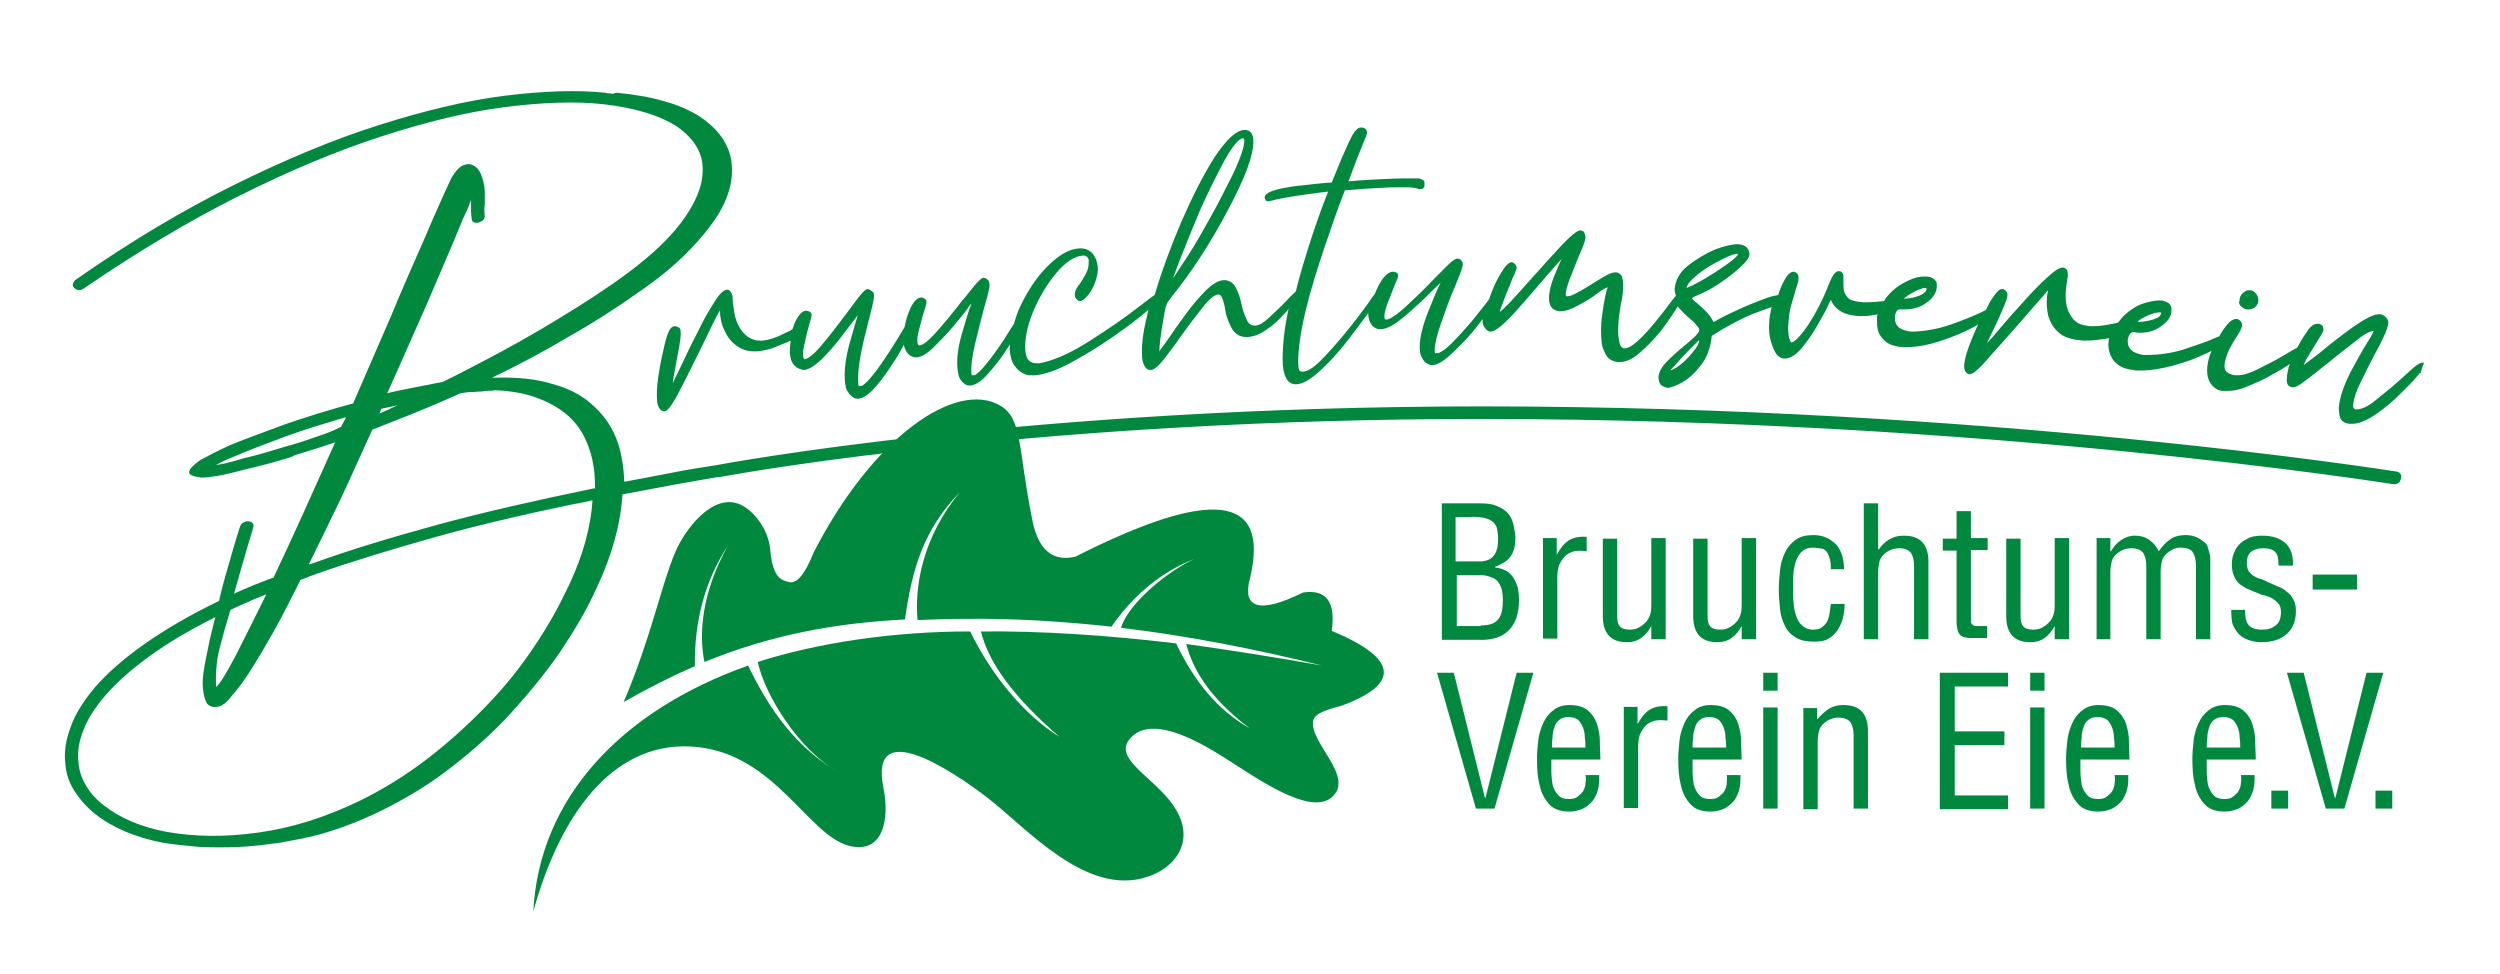 <?xml version="1.0" encoding="UTF-8"?> <svg xmlns:xodm="http://www.corel.com/coreldraw/odm/2003" xmlns="http://www.w3.org/2000/svg" xmlns:xlink="http://www.w3.org/1999/xlink" version="1.1" id="Layer_1" x="0px" y="0px" viewBox="0 0 417.7 162.8" style="enable-background:new 0 0 417.7 162.8;" xml:space="preserve"> <style type="text/css"> .st0{fill:#00893E;} .st1{fill-rule:evenodd;clip-rule:evenodd;fill:#00893E;} </style> <g> <path class="st0" d="M240.9,106.8V84.1h6.5c1,0,1.9,0.1,2.6,0.4c0.7,0.3,1.3,0.6,1.8,1.1c0.5,0.5,0.8,1.1,1,1.8 c0.2,0.7,0.3,1.5,0.4,2.3c0,1.3-0.2,2.3-0.7,3.1c-0.5,0.8-1.4,1.4-2.7,1.9v0.1c0.7,0.1,1.4,0.3,1.9,0.6c0.5,0.3,0.9,0.7,1.2,1.2 c0.3,0.5,0.5,1,0.7,1.6c0.1,0.6,0.2,1.3,0.2,2c0,2.3-0.6,4-1.7,5.1c-1.2,1.2-2.9,1.7-5.1,1.6H240.9z M243.4,93.8h2.2 c0.8,0,1.5,0,2,0c0.6-0.1,1.1-0.2,1.5-0.5c0.4-0.3,0.7-0.7,0.9-1.2c0.2-0.5,0.3-1.2,0.3-2.1c0-0.7-0.1-1.3-0.2-1.8 c-0.2-0.5-0.4-0.8-0.8-1.1c-0.4-0.3-0.9-0.5-1.5-0.6c-0.6-0.1-1.4-0.2-2.4-0.1h-2.2V93.8z M247.4,104.5c1.4,0,2.3-0.3,2.9-1 c0.6-0.7,0.8-1.8,0.8-3.3c0-1.1-0.2-2-0.5-2.5c-0.3-0.6-0.7-1-1.3-1.2c-0.5-0.2-1.1-0.4-1.8-0.4c-0.6,0-1.3,0-1.9,0h-2.2v8.5H247.4 z"></path> <path class="st0" d="M260.1,92.7L260.1,92.7c0.6-1.1,1.2-1.9,2-2.4s1.8-0.7,3-0.6v2.4c-0.8-0.1-1.5-0.1-2.1,0 c-0.6,0.2-1.1,0.4-1.5,0.8c-0.4,0.4-0.7,0.9-1,1.5c-0.2,0.6-0.3,1.3-0.3,2.1v10.2h-2.4V89.9h2.3V92.7z"></path> <path class="st0" d="M275.9,104.6L275.9,104.6c-0.5,0.9-1,1.5-1.7,2c-0.7,0.5-1.5,0.7-2.3,0.7c-1.3,0-2.3-0.3-3-1s-1.1-1.8-1.1-3.3 v-13h2.4V103c0,0.7,0.1,1.2,0.4,1.6c0.3,0.4,0.9,0.6,1.7,0.6c0.6,0,1.1-0.1,1.6-0.4c0.5-0.3,0.9-0.6,1.3-1.1 c0.3-0.4,0.5-0.9,0.6-1.4c0.1-0.5,0.1-1,0.1-1.5V89.9h2.4v16.9h-2.4V104.6z"></path> <path class="st0" d="M291,104.6L291,104.6c-0.5,0.9-1,1.5-1.7,2c-0.7,0.5-1.5,0.7-2.3,0.7c-1.3,0-2.3-0.3-3-1s-1.1-1.8-1.1-3.3v-13 h2.4V103c0,0.7,0.1,1.2,0.4,1.6c0.3,0.4,0.9,0.6,1.7,0.6c0.6,0,1.1-0.1,1.6-0.4c0.5-0.3,0.9-0.6,1.3-1.1c0.3-0.4,0.5-0.9,0.6-1.4 c0.1-0.5,0.1-1,0.1-1.5V89.9h2.4v16.9H291V104.6z"></path> <path class="st0" d="M302.9,91.5c-0.9,0-1.5,0.3-2,0.8c-0.5,0.6-0.8,1.2-1,2c-0.2,0.8-0.3,1.6-0.3,2.5c0,0.9,0,1.6,0,2.2 c0,0.5,0,1.2,0.1,1.9c0,0.7,0.2,1.4,0.4,2c0.2,0.6,0.5,1.2,1,1.6c0.4,0.4,1,0.7,1.8,0.7c0.6,0,1.2-0.1,1.5-0.4 c0.4-0.3,0.7-0.6,0.9-1c0.2-0.4,0.3-0.9,0.4-1.4c0.1-0.5,0.1-1,0.2-1.5h2.3c0,0.8-0.1,1.6-0.3,2.4c-0.2,0.8-0.5,1.4-0.9,2 c-0.4,0.6-0.9,1.1-1.5,1.4c-0.6,0.4-1.4,0.5-2.4,0.5c-1.3,0-2.3-0.2-3.1-0.7c-0.8-0.5-1.4-1.1-1.8-2c-0.4-0.8-0.7-1.7-0.8-2.8 s-0.2-2.1-0.2-3.2c0-1,0.1-2.1,0.2-3.2c0.1-1.1,0.4-2,0.8-2.9c0.4-0.9,1-1.6,1.8-2.2c0.8-0.6,1.8-0.8,3.1-0.8 c0.8,0,1.6,0.2,2.2,0.5c0.6,0.3,1.1,0.7,1.6,1.2c0.4,0.5,0.7,1.1,0.9,1.8c0.2,0.7,0.3,1.4,0.3,2.2h-2.2c0-0.5,0-0.9-0.1-1.4 c-0.1-0.4-0.2-0.8-0.4-1.2c-0.2-0.4-0.5-0.6-0.8-0.8C303.9,91.6,303.4,91.5,302.9,91.5z"></path> <path class="st0" d="M313.8,106.8h-2.4V84.1h2.4v7.7h0.1c0.5-0.7,1.1-1.3,1.8-1.7c0.7-0.4,1.4-0.6,2.4-0.6c1.3,0,2.3,0.3,3,1 c0.7,0.7,1.1,1.8,1.1,3.3v13h-2.4V94.5c0-0.9-0.2-1.6-0.5-2.1c-0.4-0.5-1-0.8-2-0.8c-0.9,0-1.7,0.3-2.4,0.9 c-0.5,0.4-0.8,0.9-0.9,1.4c-0.1,0.5-0.2,1-0.2,1.7V106.8z"></path> <path class="st0" d="M329.3,89.9h2.8v2h-2.8v11.5c0,0.1,0,0.3,0,0.4c0,0.2,0,0.3,0.1,0.4c0.1,0.1,0.2,0.2,0.3,0.3 c0.2,0.1,0.4,0.1,0.7,0.1h1.6v2h-2.6c-0.4,0-0.7,0-1-0.1c-0.3,0-0.6-0.2-0.8-0.3c-0.2-0.2-0.4-0.5-0.5-0.8 c-0.1-0.4-0.2-0.9-0.2-1.5V92h-2.3v-2h2.3v-4.6h2.4V89.9z"></path> <path class="st0" d="M343.3,104.6L343.3,104.6c-0.5,0.9-1,1.5-1.7,2c-0.7,0.5-1.5,0.7-2.3,0.7c-1.3,0-2.3-0.3-3-1s-1.1-1.8-1.1-3.3 v-13h2.4V103c0,0.7,0.1,1.2,0.4,1.6c0.3,0.4,0.9,0.6,1.7,0.6c0.6,0,1.1-0.1,1.6-0.4c0.5-0.3,0.9-0.6,1.3-1.1 c0.3-0.4,0.5-0.9,0.6-1.4c0.1-0.5,0.1-1,0.1-1.5V89.9h2.4v16.9h-2.4V104.6z"></path> <path class="st0" d="M352.7,106.8h-2.4V89.9h2.3v2.2h0.1c0.4-0.7,0.9-1.3,1.6-1.8c0.7-0.5,1.5-0.8,2.4-0.8c0.9,0,1.7,0.2,2.4,0.7 c0.7,0.5,1.2,1.1,1.6,1.9c0.6-0.9,1.2-1.5,1.9-2c0.7-0.5,1.6-0.7,2.6-0.7c1.2,0,2.2,0.4,3.1,1.2c0.3,0.2,0.5,0.5,0.6,0.9 s0.2,0.7,0.3,1.1c0.1,0.4,0.1,0.7,0.1,1.1c0,0.4,0,0.7,0,0.9v12.2h-2.4V94.5c0-0.9-0.2-1.7-0.5-2.2c-0.3-0.5-1-0.8-2.1-0.8 c-0.9,0-1.6,0.4-2.2,0.9c-0.5,0.4-0.8,0.9-0.9,1.4c-0.1,0.5-0.2,1-0.2,1.7v11.3h-2.4V94.5c0-0.9-0.2-1.6-0.5-2.1 c-0.4-0.5-1-0.8-2-0.8c-0.9,0-1.7,0.3-2.4,0.9c-0.5,0.4-0.8,0.9-0.9,1.4c-0.1,0.5-0.2,1-0.2,1.7V106.8z"></path> <path class="st0" d="M380.7,94.5c0-1-0.1-1.8-0.5-2.2c-0.4-0.5-1.1-0.7-2.1-0.7c-0.8,0-1.5,0.2-2,0.6c-0.5,0.4-0.7,1.1-0.7,1.9 c0,0.5,0.1,1,0.3,1.3c0.2,0.3,0.5,0.6,0.8,0.8c0.3,0.2,0.7,0.4,1.1,0.5c0.4,0.1,0.8,0.3,1.2,0.5c0.6,0.3,1.2,0.5,1.8,0.8 c0.6,0.2,1.1,0.5,1.5,0.9c0.5,0.3,0.8,0.8,1.1,1.3c0.3,0.5,0.4,1.2,0.4,1.9c0,1.6-0.5,2.9-1.5,3.8c-1,0.9-2.4,1.4-4.2,1.4 c-0.7,0-1.5-0.1-2.3-0.4c-0.8-0.3-1.4-0.7-1.9-1.4c-0.5-0.7-0.8-1.3-0.8-1.9c-0.1-0.6-0.1-1.2-0.1-1.7h2.3c0,1,0.1,1.8,0.5,2.4 c0.4,0.6,1.2,0.9,2.3,0.9c1,0,1.7-0.2,2.3-0.7c0.6-0.4,0.9-1.2,0.9-2.2c0-0.6-0.1-1.1-0.4-1.4c-0.3-0.4-0.6-0.6-1-0.9 c-0.4-0.2-0.9-0.4-1.3-0.5c-0.5-0.1-1-0.3-1.4-0.5c-0.6-0.2-1.2-0.5-1.7-0.7c-0.5-0.3-1-0.6-1.3-0.9c-0.4-0.4-0.6-0.8-0.8-1.3 c-0.2-0.5-0.3-1.1-0.3-1.8s0.1-1.4,0.4-2c0.2-0.6,0.6-1.1,1-1.5c0.4-0.4,1-0.7,1.6-1c0.6-0.2,1.3-0.3,2-0.3c1.7,0,3,0.4,3.9,1.2 c0.9,0.8,1.4,2.1,1.3,3.8H380.7z"></path> <path class="st0" d="M386.4,98.5V96h7.4v2.5H386.4z"></path> <path class="st0" d="M253.4,112.4h2.8l-6.5,22.7h-3.1l-6.5-22.7h2.8l5.2,20.9h0.1L253.4,112.4z"></path> <path class="st0" d="M267.2,129.5c0,0.8,0,1.6-0.2,2.4c-0.2,0.7-0.5,1.4-0.9,1.9c-0.4,0.5-1,1-1.6,1.3c-0.7,0.3-1.4,0.5-2.3,0.5 c-0.8,0-1.5-0.1-2.2-0.4c-0.7-0.3-1.2-0.8-1.7-1.5c-0.5-0.7-0.9-1.6-1.1-2.7c-0.3-1.1-0.4-2.6-0.4-4.3c0-0.9,0.1-1.8,0.2-2.9 c0.1-1,0.4-2,0.8-2.9c0.4-0.9,0.9-1.6,1.7-2.2c0.7-0.6,1.6-0.9,2.7-0.9c1.4,0,2.4,0.3,3.1,0.9c0.7,0.6,1.2,1.3,1.5,2.2 c0.3,0.9,0.5,1.9,0.5,2.9c0,1.1,0.1,2.1,0.1,3.1h-8.2c0,0.6,0,1.2,0,2c0,0.8,0.1,1.5,0.2,2.2c0.2,0.7,0.5,1.3,0.9,1.7 c0.4,0.5,1,0.7,1.9,0.7c0.6,0,1-0.1,1.4-0.4s0.7-0.6,0.9-0.9c0.2-0.4,0.4-0.8,0.4-1.3c0.1-0.5,0.1-1,0-1.4H267.2z M264.9,124.9 c0-0.5,0-1-0.1-1.6c0-0.6-0.1-1.2-0.3-1.7c-0.2-0.5-0.4-0.9-0.8-1.3c-0.4-0.3-0.9-0.5-1.6-0.5c-0.7,0-1.3,0.2-1.6,0.5 c-0.4,0.3-0.7,0.8-0.8,1.3c-0.2,0.5-0.3,1.1-0.3,1.7c-0.1,0.6-0.1,1.1-0.1,1.6H264.9z"></path> <path class="st0" d="M273.6,121L273.6,121c0.6-1.1,1.2-1.9,2-2.4s1.8-0.7,3-0.6v2.4c-0.8-0.1-1.5-0.1-2.1,0 c-0.6,0.2-1.1,0.4-1.5,0.8c-0.4,0.4-0.7,0.9-1,1.5c-0.2,0.6-0.3,1.3-0.3,2.1v10.2h-2.4v-16.9h2.3V121z"></path> <path class="st0" d="M290.8,129.5c0,0.8,0,1.6-0.2,2.4c-0.2,0.7-0.5,1.4-0.9,1.9c-0.4,0.5-1,1-1.6,1.3c-0.7,0.3-1.4,0.5-2.3,0.5 c-0.8,0-1.5-0.1-2.2-0.4c-0.7-0.3-1.2-0.8-1.7-1.5c-0.5-0.7-0.9-1.6-1.1-2.7c-0.3-1.1-0.4-2.6-0.4-4.3c0-0.9,0.1-1.8,0.2-2.9 c0.1-1,0.4-2,0.8-2.9c0.4-0.9,0.9-1.6,1.7-2.2c0.7-0.6,1.6-0.9,2.7-0.9c1.4,0,2.4,0.3,3.1,0.9c0.7,0.6,1.2,1.3,1.5,2.2 s0.5,1.9,0.5,2.9c0,1.1,0.1,2.1,0.1,3.1h-8.2c0,0.6,0,1.2,0,2c0,0.8,0.1,1.5,0.2,2.2c0.2,0.7,0.5,1.3,0.9,1.7 c0.4,0.5,1,0.7,1.9,0.7c0.6,0,1-0.1,1.4-0.4s0.7-0.6,0.9-0.9c0.2-0.4,0.4-0.8,0.4-1.3s0.1-1,0-1.4H290.8z M288.4,124.9 c0-0.5,0-1-0.1-1.6c0-0.6-0.1-1.2-0.3-1.7c-0.2-0.5-0.4-0.9-0.8-1.3c-0.4-0.3-0.9-0.5-1.6-0.5c-0.7,0-1.3,0.2-1.6,0.5 c-0.4,0.3-0.7,0.8-0.8,1.3c-0.2,0.5-0.3,1.1-0.3,1.7c-0.1,0.6-0.1,1.1-0.1,1.6H288.4z"></path> <path class="st0" d="M294.6,115.4v-3h2.4v3H294.6z M294.6,135.1v-16.9h2.4v16.9H294.6z"></path> <path class="st0" d="M303.7,120.1L303.7,120.1c0.6-0.7,1.3-1.3,1.9-1.7c0.7-0.4,1.4-0.6,2.4-0.6c1.3,0,2.3,0.3,3,1 c0.7,0.7,1.1,1.8,1.1,3.3v13h-2.4v-12.3c0-0.9-0.2-1.6-0.5-2.1c-0.4-0.5-1-0.8-2-0.8c-0.9,0-1.7,0.3-2.4,0.9 c-0.5,0.4-0.8,0.9-0.9,1.4c-0.1,0.5-0.2,1-0.2,1.7v11.3h-2.4v-16.9h2.3V120.1z"></path> <path class="st0" d="M324.1,135.1v-22.7h11.4v2.3h-8.9v7.5h8.3v2.3h-8.3v8.4h8.9v2.3H324.1z"></path> <path class="st0" d="M339.2,115.4v-3h2.4v3H339.2z M339.2,135.1v-16.9h2.4v16.9H339.2z"></path> <path class="st0" d="M355.6,129.5c0,0.8,0,1.6-0.2,2.4c-0.2,0.7-0.5,1.4-0.9,1.9c-0.4,0.5-1,1-1.6,1.3c-0.7,0.3-1.4,0.5-2.3,0.5 c-0.8,0-1.5-0.1-2.2-0.4c-0.7-0.3-1.2-0.8-1.7-1.5c-0.5-0.7-0.9-1.6-1.1-2.7c-0.3-1.1-0.4-2.6-0.4-4.3c0-0.9,0.1-1.8,0.2-2.9 c0.1-1,0.4-2,0.8-2.9c0.4-0.9,0.9-1.6,1.7-2.2c0.7-0.6,1.6-0.9,2.7-0.9c1.4,0,2.4,0.3,3.1,0.9c0.7,0.6,1.2,1.3,1.5,2.2 c0.3,0.9,0.5,1.9,0.5,2.9c0,1.1,0.1,2.1,0.1,3.1h-8.2c0,0.6,0,1.2,0,2c0,0.8,0.1,1.5,0.2,2.2c0.2,0.7,0.5,1.3,0.9,1.7 c0.4,0.5,1,0.7,1.9,0.7c0.6,0,1-0.1,1.4-0.4s0.7-0.6,0.9-0.9c0.2-0.4,0.4-0.8,0.4-1.3c0.1-0.5,0.1-1,0-1.4H355.6z M353.3,124.9 c0-0.5,0-1-0.1-1.6c0-0.6-0.1-1.2-0.3-1.7c-0.2-0.5-0.4-0.9-0.8-1.3c-0.4-0.3-0.9-0.5-1.6-0.5c-0.7,0-1.3,0.2-1.6,0.5 c-0.4,0.3-0.7,0.8-0.8,1.3c-0.2,0.5-0.3,1.1-0.3,1.7c-0.1,0.6-0.1,1.1-0.1,1.6H353.3z"></path> <path class="st0" d="M376.7,129.5c0,0.8,0,1.6-0.2,2.4c-0.2,0.7-0.5,1.4-0.9,1.9c-0.4,0.5-1,1-1.6,1.3c-0.7,0.3-1.4,0.5-2.3,0.5 c-0.8,0-1.5-0.1-2.2-0.4c-0.7-0.3-1.2-0.8-1.7-1.5c-0.5-0.7-0.9-1.6-1.1-2.7c-0.3-1.1-0.4-2.6-0.4-4.3c0-0.9,0.1-1.8,0.2-2.9 c0.1-1,0.4-2,0.8-2.9c0.4-0.9,0.9-1.6,1.7-2.2c0.7-0.6,1.6-0.9,2.7-0.9c1.4,0,2.4,0.3,3.1,0.9c0.7,0.6,1.2,1.3,1.5,2.2 c0.3,0.9,0.5,1.9,0.5,2.9c0,1.1,0.1,2.1,0.1,3.1h-8.2c0,0.6,0,1.2,0,2c0,0.8,0.1,1.5,0.2,2.2c0.2,0.7,0.5,1.3,0.9,1.7 c0.4,0.5,1,0.7,1.9,0.7c0.6,0,1-0.1,1.4-0.4s0.7-0.6,0.9-0.9c0.2-0.4,0.4-0.8,0.4-1.3c0.1-0.5,0.1-1,0-1.4H376.7z M374.3,124.9 c0-0.5,0-1-0.1-1.6c0-0.6-0.1-1.2-0.3-1.7c-0.2-0.5-0.4-0.9-0.8-1.3c-0.4-0.3-0.9-0.5-1.6-0.5c-0.7,0-1.3,0.2-1.6,0.5 c-0.4,0.3-0.7,0.8-0.8,1.3c-0.2,0.5-0.3,1.1-0.3,1.7c-0.1,0.6-0.1,1.1-0.1,1.6H374.3z"></path> <path class="st0" d="M379.5,135.1v-3h2.8v3H379.5z"></path> <path class="st0" d="M395.4,112.4h2.8l-6.5,22.7h-3.1l-6.5-22.7h2.8l5.2,20.9h0.1L395.4,112.4z"></path> <path class="st0" d="M396.9,135.1v-3h2.8v3H396.9z"></path> </g> <g id="Layer_x5F_1_00000017489147584950416420000013640811243835573949_"> <g id="_1756677721536_00000058572619479571910030000007392504035104361127_"> <g> <path class="st1" d="M220.9,111.2c-10.9-2.7-22.5-5-33.6-6.3c1.1-3.8,7.2-9.1,12.2-11.5c-5.5,2.2-10.1,6-13.8,11.3 c-8.3-0.9-16.5-1.4-24.5-1.3c-2.8,0-5.4,0.1-7.9,0.2c-0.5-5.6,0.8-13.8,7.1-21.4c-6.1,6.3-8,12.8-9.2,21.3 c-11.6,0.6-22.2,2.5-33.5,7.1c-1-4.8-0.4-11.7,3.9-19.4c-3.8,5.8-5.6,12.5-5.5,20.1c-3.7,1.6-7.7,3.6-11.9,6 c4.6-10.8,6.2-19.3,8.6-25c1.5-3.6,6.2-10.1,10.9-8c2.2,1,4.7,4.1,5,7.6c0.4,4.7,1.9,5,2.9,5.3c1.5,0.5,2.8-1.1,4.4-5 c10-19.4,23.7-28.6,31-24.5c3.9,2.2,3,6.9,5.5,19.3c1,4.9,3.4,6.9,7.2,6c22.7-11.5,32.4-10.4,29.2,3.4c-1.5,5.3,1.5,6.2,8.8,2.6 c3.9-0.6,5.5,1.6,4.8,6.4c11,4.6,11.6,8.8,1.7,12.5c-2.7,0.7-4.5,1.3-4.8,2.5c-0.7,3.7,7.2,9.5,3,12.9 c-3.7,2.9-12.3-3.2-17.5-6.5c-7.9-5.1-13.2-6.4-15.9-3.6c-3.2,3.2,2.8,6.1,6.3,10.4c5.1,6.2,1.4,11.3-3.6,12.9 c-10.2,3.4-20.2-8.2-26.7-13.2c-6.1-4.7-19.8-13.7-17.4-1.7c1.1,5.4-0.1,11.2-5.8,9.7c-6.8-1.8-12.3-15.2-25.4-16.5 c-13-1.3-22.4,9.8-27.3,27.5c1-19.1,14.8-33.6,35.9-41.1c3.7,7.7,8.1,13.6,14.7,17.6c-6.4-3.8-11.9-12.7-13.1-18.2 c10-3.2,22.6-5.1,35.5-5.1c3.8,7.8,9.4,14.2,14.9,17.6c-7.4-6.4-11.8-12.2-13.1-17.6c9.8-0.1,21,0.6,32.6,2 c3.1,6.4,6.8,11,12.3,14.2c-6.7-5.1-9.5-9.8-10.6-14.1C205.4,108.6,213,109.8,220.9,111.2L220.9,111.2z"></path> </g> </g> </g> <g> <path class="st0" d="M400.5,78.8c-0.7-0.1-68.4-10.9-152.9-10.9c0,0,0,0,0,0c-75.9,0-127.3,9.7-127.8,9.8c0,0,0,0,0,0 c-2.6,0.4-5.2,0.8-7.6,1.3c-2.7,0.5-5.3,1-7.9,1.5c-0.1-2.7-0.5-5.2-1.4-7.4c-0.9-2.2-2.3-4.1-4.2-5.7c-1.7-1.5-3.9-2.6-6.6-3.3 c-2.6-0.8-5.8-1.1-9.3-1h-0.6c4.6-2.2,8.9-4.5,12.9-6.9c4.1-2.3,7.8-4.7,11.2-7.1c3.4-2.3,6.2-4.6,8.4-6.8c2.2-2.2,3.9-4.3,5.2-6.3 c2.1-3.4,2.8-6.6,2.2-9.6c-0.6-2.8-2.4-5.1-5.3-7c-1.6-1-3.6-1.9-5.9-2.5c-2.3-0.7-4.9-1.1-7.8-1.4c-0.3,0-0.6,0.1-0.7,0.2 c-0.2-0.1-0.4-0.1-0.6-0.1c-0.2,0-0.4,0-0.6-0.1c-4.8-0.5-10.5-0.3-16.9,0.5c-6.4,0.8-13.4,2.5-21,4.9c-7.6,2.4-15.7,5.8-24.2,10 c-8.5,4.2-17.4,9.5-26.4,15.8c-0.3,0.2-0.4,0.4-0.5,0.7c-0.1,0.3,0,0.5,0.2,0.7c0.2,0.2,0.4,0.3,0.7,0.4c0.3,0,0.6-0.1,0.9-0.3 c8.9-6.1,17.6-11.3,26-15.5c8.4-4.2,16.3-7.5,23.7-9.9c7.4-2.4,14.3-4.1,20.6-4.9c6.3-0.8,11.8-1,16.4-0.5 c5.4,0.6,9.6,1.9,12.5,3.8c2.9,2.1,4.3,4.5,4.2,7.3c0,2.6-1.2,5.5-3.6,8.7c-2.4,3.2-6.2,6.6-11.4,10.2c-3.6,2.5-7.6,5-12,7.6 c-4.4,2.6-9.1,5.1-14,7.6c-0.4,0.2-0.8,0.4-1.2,0.6c-0.4,0.2-0.8,0.4-1.2,0.6c-1.5,0.3-3,0.6-4.6,0.9c-1.5,0.3-3.1,0.6-4.7,1 c2.4-5.3,4.6-10.4,6.7-15.1c2-4.7,3.8-8.8,5.2-12.2c0.4-1,0.8-2,1.2-2.8c0.4-0.8,0.7-1.6,0.9-2.2c0,0.4,0,0.9,0,1.4s0,1,0.1,1.6 c0,0.7,0.4,0.9,1.1,0.8c0.3-0.1,0.6-0.2,0.8-0.4c0.2-0.2,0.3-0.5,0.3-0.7c-0.1-0.7-0.1-1.4,0-2c0-0.6,0-1.2,0-1.8 c0-0.8-0.1-1.6-0.4-2.5c-0.2-0.8-0.6-1.5-1.1-1.9c-0.5-0.4-1.1-0.6-1.7-0.4c-0.7,0.1-1.4,0.7-2.1,1.8c-0.2,0.2-0.7,1.3-1.6,3.3 c-0.9,2-2.1,4.7-3.5,8c-1.6,3.6-3.4,7.7-5.3,12.3c-2,4.6-4.1,9.4-6.3,14.5c-4.1,1.1-7.9,2.3-11.4,3.5c-3.5,1.3-6.5,2.4-9,3.4 c-2.4,1.1-4.1,2-5.2,2.6c-1.2,0.9-1.8,1.5-1.8,2c0,0.5,0.7,0.7,2.1,0.9c0.6,0,1.5-0.1,2.7-0.3c1.2-0.2,2.8-0.6,4.7-1.1 c1.4-0.3,2.7-0.7,4-1c1.3-0.4,2.6-0.7,4-1.2H49l0.1-0.1c2.3-0.7,4.6-1.4,6.9-2.2c-1.8,4-3.6,8-5.3,11.8c-1.7,3.8-3.4,7.4-5,10.8 c-1.2,0.4-2.3,0.9-3.4,1.3c-1.1,0.5-2.2,0.9-3.2,1.4c0.9-3.1,1.9-6.8,3.2-11c0.1-0.3,0.1-0.6-0.1-0.8c-0.2-0.2-0.4-0.3-0.7-0.3 c-0.3,0-0.5,0-0.8,0.2c-0.3,0.1-0.5,0.4-0.6,0.7c-0.8,2.4-1.4,4.7-2,6.7c-0.6,2-1.1,3.9-1.5,5.7c-5,2.4-9.2,4.9-12.6,7.3 c-3.4,2.4-6.1,4.8-8.2,7.2c-1.9,2.3-3.3,4.5-4,6.6c-0.8,2.1-1.1,4.1-0.9,5.9c0.1,1.7,0.6,3.3,1.5,4.7c0.9,1.4,2,2.7,3.5,3.9 c2.9,2.3,6.7,3.9,11.3,4.8c1.8,0.3,3.9,0.5,6.1,0.7c2.2,0.1,4.4,0.1,6.7,0c2.3-0.1,4.5-0.4,6.8-0.7c2.2-0.4,4.3-0.8,6.3-1.3 c3.6-1,7.3-2.4,10.9-4.2c4-2,7.8-4.3,11.4-7.1c3.6-2.8,7-5.8,10-9.1c3-3.3,5.8-6.7,8.2-10.2c2.4-3.6,4.5-7.1,6.1-10.7 c2.6-5.5,4-10.7,4.3-15.6c2.6-0.5,5.3-1,8-1.5c2.6-0.5,5.2-0.9,7.9-1.4c0,0,0,0,0,0c0,0,0.1,0,0.2,0c0.1,0,0.1,0,0.2,0c0,0,0,0,0,0 c5.3-1,55.1-9.7,127-9.7c84.3,0,151.9,10.8,152.6,10.9c0.1,0,0.1,0,0.2,0c0.5,0,0.9-0.3,1-0.8C401.4,79.4,401,78.9,400.5,78.8z M63.7,68.3c0.4-0.1,0.9-0.2,1.4-0.3c0.5-0.1,1-0.2,1.4-0.3c-0.5,0.2-1,0.4-1.5,0.7c-0.5,0.2-1,0.4-1.6,0.7L63.7,68.3z M52.8,73 c-1.4,0.5-2.9,1-4.3,1.4h-0.1c-2.6,0.8-5.2,1.6-7.8,2.2c-0.9,0.3-1.8,0.5-2.5,0.7c-0.7,0.2-1.4,0.3-2,0.4c0.8-0.5,1.9-1,3.2-1.5 c2.3-1,5-2,8.2-3.2s6.6-2.2,10.3-3.3c-0.1,0.3-0.2,0.5-0.4,0.8c-0.1,0.3-0.3,0.5-0.4,0.8C55.7,72,54.3,72.5,52.8,73z M36.7,108.3 c0.5-2,1.1-4.1,1.8-6.4c0.9-0.4,1.9-0.9,2.9-1.3c1-0.5,2.1-0.9,3.1-1.3c-2,4.1-3.8,7.6-5.2,10.4c-1.5,2.8-2.5,4.5-3.2,5.1 C36,112.3,36.2,110.2,36.7,108.3z M95.1,97.7c-1.6,3.4-3.5,6.9-5.9,10.4c-2.3,3.5-5,6.8-8,9.9c-3,3.1-6.2,6-9.7,8.7 c-3.5,2.7-7.2,5-11,6.9c-5.9,2.9-11.6,4.7-17.3,5.5c-5.7,0.8-10.7,0.7-15.3-0.1c-4.3-0.8-7.8-2.3-10.5-4.4c-1.3-1-2.3-2.1-3-3.3 c-0.8-1.3-1.2-2.6-1.3-4.1c-0.2-1.6,0.1-3.3,0.8-5.1c0.7-1.9,1.9-3.8,3.7-5.9c1.9-2.2,4.4-4.4,7.3-6.5c3-2.2,6.7-4.4,11.1-6.6 c-0.1,0.3-0.3,1-0.5,1.9c-0.2,0.9-0.5,2-0.7,3.1c-0.2,1.1-0.5,2.3-0.7,3.6c-0.2,1.2-0.3,2.3-0.2,3.3c0.1,1,0.3,1.8,0.6,2.4 c0.4,0.6,0.9,0.8,1.8,0.7c0.7-0.1,1.5-0.6,2.4-1.8c1-1.1,2.1-2.6,3.3-4.5c1.2-1.9,2.5-4.1,3.9-6.6c1.4-2.5,2.8-5.3,4.3-8.3 c0.4-0.2,0.9-0.3,1.3-0.5c0.4-0.2,0.9-0.3,1.3-0.5c6-2.1,12.9-4.2,20.4-6.3c7.6-2.1,16.2-4.1,25.8-6C98.7,88.1,97.4,92.8,95.1,97.7 z M99.2,81.6c-9.7,2-18.5,4-26.2,6.1c-7.7,2.1-14.6,4.2-20.7,6.4l-0.7,0.2c1.7-3.5,3.5-7.1,5.3-10.9c1.8-3.8,3.5-7.7,5.3-11.6 c2.3-0.9,4.5-1.8,6.8-2.7c2.2-0.9,4.4-1.8,6.6-2.8c0.3-0.1,0.5-0.2,0.7-0.3c0.2-0.1,0.4-0.2,0.7-0.3c0.6-0.1,1.2-0.2,1.8-0.2 c0.6,0,1.2-0.1,1.8-0.1c0.3-0.1,0.7-0.1,1-0.1s0.7,0,1-0.1c2.7,0.1,5,0.5,6.9,1.2c2,0.7,3.6,1.6,5,2.7c1.7,1.4,2.9,3.1,3.7,5.2 c0.8,2,1.2,4.3,1.2,6.7V81.6z"></path> <path class="st0" d="M374.7,51.4c0.3,0.2,0.5,0.3,0.8,0.3c0.1,0,0.1,0,0.2,0c0.3,0,0.7-0.1,1-0.3c0.3-0.3,0.6-0.6,0.6-1 c0.1-0.6-0.1-1.1-0.6-1.6c-0.2-0.2-0.5-0.3-0.7-0.3c-0.1,0-0.1,0-0.2,0c-0.2,0-0.5,0-0.7,0.2c-0.5,0.3-0.8,0.7-0.9,1.2l0,0.3 C374,50.5,374.1,51,374.7,51.4z"></path> <path class="st0" d="M405,60.6l-0.3,0c-0.2,0-0.5,0.1-1.3,0.7c-0.6,0.5-1.2,1.1-2,1.8c-1.4,1.3-2.9,2.5-4.4,3.7 c-1.3,1.1-2.4,1.6-3.3,1.6c-0.1,0-0.2,0-0.2,0c0,0,0,0-0.1-0.1c-0.1,0-0.1-0.1-0.2-0.2c0-0.1-0.1-0.2,0-0.7 c0.1-0.9,0.5-2.1,1.2-3.5c0.7-1.5,1.5-3,2.2-4.4c0.6-1.1,1.2-2.2,1.6-3.1c0.5-1,0.7-1.7,0.8-2.2c0.1-0.4,0-0.8-0.3-1.1 c-0.2-0.3-0.5-0.5-1-0.6c-0.1,0-0.1,0-0.2,0c-0.9,0-2.3,0.7-4.3,2.1c-2.1,1.5-4,3-5.8,4.5c0,0-2.4,1.8-2.5,1.9 c0.1-0.2,0.2-0.5,0.4-0.9c0.4-0.7,0.9-1.5,1.4-2.3c0.4-0.6,0.7-1.2,1-1.6c0.4-0.7,0.5-0.9,0.5-1.1c0-0.4-0.1-0.6-0.2-0.7 c-0.2-0.2-0.4-0.3-0.7-0.3l-0.1,0c-0.6,0-1.2,0.4-1.8,1.4c-0.6,0.8-1.1,1.7-1.6,2.6c-0.4,0.2-1.1,0.6-2.1,1.2 c-1.3,0.8-2.9,1.6-4.5,2.4c-1.4,0.7-2.5,1-3.4,1c-0.2,0-0.3,0-0.4,0c-0.6-0.1-1.1-0.3-1.4-0.6c-0.3-0.3-0.4-0.7-0.3-1.4 c0.1-0.7,0.4-1.5,0.7-2.2c0.4-0.8,0.8-1.5,1.2-2.1c0.6-0.9,0.9-1.5,1-1.9c0-0.3,0-0.5-0.2-0.8c-0.2-0.2-0.4-0.4-0.7-0.4 c0,0-0.1,0-0.1,0c-0.5,0-1.1,0.4-1.7,1.2c-0.4,0.5-0.8,1.1-1.1,1.7c-0.3,0.1-0.6,0.2-1,0.4c-1.3,0.6-3,1.1-5,1.8 c-2,0.6-4,0.9-6,0.9l-0.2,0c-0.2,0-0.4,0-0.5,0c-1.9-0.3-2.7-1.1-2.6-2.6c0.2-0.8,0.5-1.2,0.9-1.2c0,0,0,0,0,0 c0.4,0,0.7,0.1,1.1,0.1c1.3,0,2.4-0.3,3.3-0.9c1.2-0.8,1.9-1.6,2-2.6c0-0.2,0-0.4,0-0.6c0-0.3-0.2-0.6-0.4-0.8 c-0.3-0.2-0.7-0.4-1.2-0.5c-0.2,0-0.3,0-0.5,0c-0.7,0-1.6,0.2-2.6,0.5c-1.2,0.4-2.2,1.1-3.2,2c-0.4,0.4-0.7,0.8-1,1.2 c-0.1,0-0.2,0-0.4,0.1c-0.6,0.1-1.4,0.3-2.3,0.4c-0.5,0.1-1,0.1-1.6,0.1c-0.3,0-0.7,0-1-0.1c-1.2-0.1-2.1-0.7-2.7-1.8 c-0.7-1.1-0.9-2.6-0.7-4.5c0.1-0.7,0.2-1.3,0.2-1.5c0.1-0.2,0.1-0.4,0.1-0.6c0-0.8-0.2-1.2-0.8-1.3c-0.6,0-1.4,0.5-2.7,1.7 c-1.2,1.1-2.5,2.4-3.9,4c-1.4,1.5-2.7,3-3.9,4.4c-0.8,1-1.5,1.8-2.1,2.4c0,0-0.1,0.1-0.1,0.1c0.3-0.6,0.6-1.3,1-2.1 c0.6-1.2,1.1-2.3,1.6-3.5c0.5-1.2,0.8-1.9,0.8-2.3l0-0.1c0-0.2,0-0.4-0.2-0.6c-0.1-0.2-0.3-0.3-0.5-0.4l-0.2,0 c-0.4,0-0.9,0.3-2.1,2.3c-0.2,0.4-0.4,0.8-0.6,1.2c-0.2,0.1-0.5,0.2-0.8,0.4c-1.3,0.6-3,1.3-5,2c-2,0.7-4,1.1-6.1,1.2 c-0.1,0-0.2,0-0.3,0c-0.1,0-0.2,0-0.3,0c-1.9-0.2-2.8-1-2.7-2.5c0.1-0.8,0.4-1.2,0.8-1.2c0,0,0,0,0,0c0.2,0,0.5,0,0.7,0 c1.4,0,2.6-0.3,3.6-1c1.2-0.8,1.8-1.7,1.9-2.7c0-0.2,0-0.4,0-0.6c0-0.3-0.2-0.5-0.5-0.8c-0.3-0.2-0.7-0.4-1.3-0.4 c-0.1,0-0.2,0-0.3,0c-0.8,0-1.7,0.2-2.7,0.7c-1.1,0.5-2.2,1.2-3.1,2.2c-0.4,0.4-0.7,0.8-0.9,1.2c-0.9,0.1-1.8,0.2-2.7,0.2 c-0.3,0-0.6,0-0.9,0c-1.1-0.1-1.9-0.3-2.3-0.6c-0.4-0.4-0.7-0.8-0.8-1.3c-0.1-0.5-0.1-1-0.1-1.5c0-0.4,0-0.8,0-1.1 c-0.1-0.4-0.3-0.7-0.8-0.7c-0.5,0-1,0.6-1.6,2.1c-1,2.6-2.2,4.9-3.5,6.9c-1.7,2.5-2.5,2.9-2.8,2.9h0c-0.1,0-0.2-0.2-0.4-0.8 c-0.1-0.7-0.2-1.5-0.1-2.3c0.1-1.2,0.2-2.3,0.5-3.2c0.3-0.9,0.5-1.8,0.7-2.4c0.3-0.9,0.5-1.5,0.5-2c0-0.2,0-0.4-0.1-0.6 c-0.1-0.2-0.2-0.3-0.4-0.4l-0.2-0.1l-0.1,0c-0.5,0-1,0.4-1.5,1.3c-0.4,0.7-0.8,1.6-1.1,2.6c-0.7,0.1-1.5,0.3-2.5,0.7 c-1.3,0.5-2.6,1-3.9,1.6c-1.3,0.6-2.4,1.1-3.3,1.6c-0.5,0.3-0.9,0.5-1.1,0.6c-0.3-0.6-0.7-1.2-1.2-1.7c-0.5-0.5-1-1-1.5-1.4 c-0.8-0.6-0.9-0.9-0.9-0.9c0,0,0.1-0.1,0.3-0.2c0.1,0,0.1,0,0.2-0.1c1.3-0.5,2.7-1.2,4-2.1c1.4-0.9,2.5-1.8,3.5-2.7 c1.1-1,1.6-1.7,1.6-2.3c-0.1-0.7-0.4-1.5-1.9-1.6l-0.1,0c-0.9,0-2.2,0.3-3.8,0.9c-1.6,0.7-3.1,1.6-4.5,2.7 c-1.4,1.1-2.1,2.5-2.2,3.9c0,0.4,0.1,0.8,0.2,1.1c-0.3,0.4-0.7,0.9-1.1,1.4c-0.7,1-1.6,2.1-2.5,3.2c-0.9,1.1-1.8,2.1-2.8,3 c-0.9,0.8-1.6,1.2-2.2,1.2c0,0,0,0,0,0c-0.2,0-0.6-0.1-0.8-0.9c-0.2-0.7-0.3-1.7-0.2-3c0-1,0.2-2.2,0.4-3.4 c0.3-1.3,0.4-2.3,0.4-3.3c0-0.6-0.1-1-0.2-1.4c-0.2-0.4-0.6-0.7-1.1-0.7c-0.4,0-1,0.2-1.7,0.6c-0.7,0.4-1.5,0.9-2.3,1.4 c-0.8,0.5-1.6,1-2.4,1.4c-0.7,0.4-1.2,0.6-1.7,0.6c0,0,0,0,0,0c-0.1,0-0.1,0-0.1,0c0,0-0.1-0.1-0.1-0.3c0-0.5,0.2-1.3,0.6-2.4 c0.4-1.1,0.9-2.2,1.3-3.3c0.4-0.9,0.7-1.7,1-2.4c0.4-1,0.4-1.3,0.4-1.5c0-0.1,0-0.2-0.1-0.4c0-0.2-0.1-0.4-0.2-0.5 c-0.1-0.1-0.3-0.2-0.6-0.2c-0.3,0-1,0.3-3.1,2.5c-1.5,1.6-3.1,3.4-4.9,5.4c-1.4,1.6-2.7,3-3.8,4.2c-0.9,0.9-1.3,1.3-1.6,1.5 c0-0.3,0.2-0.7,0.5-1.5c0.3-0.9,0.7-1.8,1.1-2.8c0.3-0.7,0.5-1.4,0.8-1.9c0.3-0.8,0.4-1,0.4-1.2c0-0.1,0-0.2-0.1-0.3 c0-0.1-0.1-0.2-0.2-0.3c-0.1-0.1-0.2-0.2-0.5-0.3c-0.5,0-1.1,0.6-1.8,1.8c-0.7,1.1-1.3,2.4-1.8,3.8c-0.1,0.2-0.1,0.4-0.2,0.6 c0,0,0,0,0,0c-0.8,1.1-1.9,2.4-3,3.8c-1.2,1.4-2.3,2.6-3.4,3.7c-1.4,1.3-2,1.5-2.2,1.5l-0.2,0c-0.1,0-0.1,0-0.2,0 c-0.1-0.1-0.1-0.2-0.1-0.4c0-1.1,0.4-2.7,1.1-4.7c0.7-2,1.4-4,2.2-5.8c1.2-2.9,1.4-3.6,1.4-3.9l0-0.1c0-0.2-0.1-0.5-0.3-0.6 c-0.1-0.1-0.1-0.2-0.2-0.2l-0.3-0.1l-0.1,0c-0.2,0-0.6,0.1-1.6,1.1c-0.7,0.7-1.5,1.5-2.5,2.5c-1.5,1.6-3.1,3.1-4.6,4.5 c-1.9,1.7-2.8,2.1-3.2,2.1c-0.1,0-0.1,0-0.2-0.1c0,0-0.1-0.2-0.1-0.4c0-0.6,0.2-1.4,0.6-2.4c0.4-1,0.8-2,1.1-2.8 c0.5-1.2,0.6-1.4,0.6-1.6c0-0.3-0.1-0.5-0.4-0.6c-0.2-0.1-0.4-0.1-0.5-0.1c-0.5,0-1.1,0.4-1.7,1.2c-0.5,0.7-0.9,1.5-1.3,2.5 c-0.3,0.4-0.7,0.9-1.2,1.7c-1.1,1.5-2.3,3.1-3.7,4.8c-1.4,1.7-2.8,3.3-4.1,4.6c-1.3,1.3-2.3,1.9-3.1,1.9c-0.2,0-0.4-0.1-0.5-0.2 c0-0.1-0.2-0.3-0.2-1.4c0-2.2,0.4-5,1.2-8.4c0.8-3.4,1.9-6.9,3.1-10.5c1.2-3.5,2.3-6.8,3.5-9.8c2.2-0.2,4.1-0.3,5.6-0.4 c1.6-0.1,2.6-0.1,3.1-0.1l0.7,0c0.5,0,1,0,1.3,0c0.4,0,0.8,0.1,1,0.1l0.4,0.1c0.1,0,0.2,0.1,0.3,0.1c0.1,0,0.2,0,0.3,0c0,0,0,0,0,0 c0.2,0,0.4-0.1,0.5-0.3c0.1-0.1,0.1-0.3,0.1-0.4c0-0.1,0-0.2,0-0.3c0-0.1,0-0.3-0.1-0.4c-0.1-0.1-0.3-0.2-0.5-0.3 c-0.2-0.1-0.5-0.1-0.9-0.1c-0.2,0-0.5,0-0.9,0c-0.2,0-0.5,0-0.8,0c-1.4,0-3.3,0.1-5.4,0.2c-1.8,0.1-3.2,0.2-4.1,0.3 c0.9-2.4,1.6-4.3,2.2-5.7c0.9-2.2,0.9-2.3,0.9-2.4c0-0.3-0.1-0.9-1-0.9c-0.5,0-0.9,0.4-1.4,1.2c-0.4,0.7-1,2-1.9,4.1l-1.6,3.9 c0,0,0,0,0,0c-0.5,0-1.4,0.1-2.5,0.2c-1.1,0.1-2.4,0.3-3.7,0.4c-1.3,0.2-2.5,0.4-3.4,0.7c-0.7,0.2-1.6,0.6-1.6,1.2 c0,0.2,0.1,0.3,0.2,0.5l0.2,0.1l0.1,0c0.1,0,0.2,0,0.3,0c0,0,0,0,0,0l0.4-0.1l0,0l0,0l0.1,0c1.3-0.4,4.4-0.9,9.3-1.5 c-0.9,2.3-1.9,5-2.9,8.1c-0.9,2.8-1.8,5.7-2.5,8.6c-0.4,0.4-1,0.9-1.6,1.6c-1,1-1.9,1.9-2.9,2.8c-1.1,1-1.8,1.3-2.3,1.3 c-0.7,0-1.1-0.3-1.4-1c-0.4-0.8-0.7-1.7-0.9-2.7c-0.2-1-0.5-1.8-0.9-2.6c-0.4-0.8-1-1.2-1.8-1.3l-0.1,0c-1,0-2,0.6-3.2,1.8 c-1.1,1.1-2.2,2.4-3.3,3.9c-1.1,1.5-2,2.8-2.9,4.1c-0.5,0.7-0.9,1.3-1.3,1.8c-0.1,0.1-0.1,0.2-0.2,0.3c0-0.8,0.2-2.8,0.8-6.1 c0.1-0.6,0.2-1.1,0.3-1.4c0.1-0.3,0.2-0.5,0.3-0.7c0.1-0.2,0.3-0.4,0.5-0.7c0.1-0.1,0.2-0.3,0.3-0.4c3.2-4,6.3-8.7,9.2-14.2 c3-5.6,4.4-9.4,4.3-11.8l0-0.1c-0.1-1.4-0.9-1.6-1.5-1.6c0,0,0,0,0,0c-1.4,0.1-3,1.6-5,4.6c-1.9,3-3.7,6.6-5.5,10.7 c-1.8,4.2-3.3,8.3-4.5,12.3c0,0,0,0,0,0c-0.5,0.3-1.2,0.9-2.3,1.7c-2.4,1.9-5.3,3.9-8.6,6c-3.3,2.1-6.1,3.3-8.4,3.7 c-0.1,0-0.2,0-0.3,0c-0.5,0-1-0.1-1.3-0.4c-0.4-0.3-0.6-0.9-0.7-1.8c-0.1-1.8,0.3-4,1.3-6.4c1-2.4,2.3-4.6,3.9-6.5 c1.5-1.8,3-2.8,4.4-2.9l0.2,0c0.2,0,0.4,0.1,0.5,0.2c0.2,0.2,0.3,0.4,0.3,0.6l0,0.2c0,0.7-0.1,1.3-0.4,1.9c-0.3,0.6-0.7,1.2-1,1.7 c-0.7,0.8-1,1.5-0.9,2.1c0,0.2,0.1,0.4,0.2,0.5c0.1,0.1,0.2,0.2,0.3,0.3c0.1,0,0.2,0.1,0.3,0.1c0,0,0,0,0,0c0.4,0,0.9-0.4,1.4-1 c0.5-0.6,0.9-1.4,1.2-2.2c0.3-0.9,0.5-1.8,0.4-2.6c-0.1-0.9-0.4-1.6-0.9-2.2c-0.5-0.5-1.1-0.8-1.9-0.8c-0.1,0-0.2,0-0.3,0 c-1.7,0.1-3.4,1.1-5.3,3c-1.8,1.8-3.3,4.1-4.5,6.6c-0.5,1-0.8,2-1.1,3c-0.5,0.8-1.1,1.7-1.7,2.7c-1,1.5-2,2.9-3,4.1 c-1.2,1.5-1.8,1.8-2,1.8l-0.2,0c-0.1,0-0.2,0-0.2-0.4c-0.1-1.1,0.1-2.7,0.6-4.8c0.5-2.1,1-4.1,1.5-6c0.9-3,1-3.8,0.9-4.1l0-0.1 c0-0.2-0.1-0.4-0.3-0.6c-0.1-0.1-0.2-0.1-0.3-0.2l-0.3-0.1l-0.1,0c-0.2,0-0.5,0.2-1.4,1.2c-0.6,0.7-1.3,1.7-2.2,2.7 c-1.3,1.7-2.7,3.4-4.1,5c-1.7,1.9-2.5,2.4-3,2.4c-0.1,0-0.2,0-0.3-0.4c-0.1-0.6,0-1.4,0.3-2.4c0.3-1.1,0.5-2,0.8-2.9 c0.4-1.2,0.4-1.5,0.4-1.6c0-0.3-0.2-0.5-0.5-0.6c-0.2-0.1-0.3-0.1-0.5-0.1c0,0,0,0,0,0c-0.5,0.1-1,0.5-1.5,1.4 c-0.4,0.8-0.8,1.8-1,2.8c-0.1,0.3-0.1,0.6-0.2,0.8c-0.7,1.2-1.5,2.5-2.4,3.9c-1,1.5-1.9,2.9-2.9,4.1c-1.2,1.5-1.8,1.8-2,1.8l-0.2,0 c-0.1,0-0.2,0-0.2-0.4c-0.1-1.1,0-2.7,0.4-4.8c0.4-2.1,0.9-4.1,1.4-6c0.8-3.1,0.9-3.8,0.8-4.1l0-0.1c0-0.2-0.2-0.4-0.4-0.5 c-0.1-0.1-0.2-0.1-0.3-0.2l-0.3-0.1l-0.1,0c-0.2,0-0.5,0.2-1.4,1.3c-0.6,0.8-1.3,1.7-2.1,2.8c-1.3,1.7-2.6,3.5-4,5.1 c-1.6,2-2.5,2.4-2.9,2.5c-0.1,0-0.2,0-0.3-0.4c-0.1-0.6,0-1.4,0.3-2.5c0.2-1.1,0.5-2.1,0.7-2.9c0.4-1.3,0.4-1.5,0.4-1.6 c0-0.3-0.2-0.5-0.5-0.6c-0.2,0-0.3-0.1-0.4-0.1l-0.1,0c-0.5,0.1-1,0.5-1.5,1.4c-0.3,0.5-0.5,1.1-0.7,1.7c-0.1,0-0.2,0.1-0.3,0.2 c-0.6,0.3-1.3,0.6-2.1,1c-0.8,0.3-1.6,0.6-2.5,0.7c-0.2,0-0.4,0-0.6,0c-0.9,0-1.8-0.4-2.5-1.1c-0.9-0.9-1.6-2.3-1.8-4.2 c-0.1-0.7-0.2-1.3-0.2-1.5c0-0.2,0-0.4,0-0.6c-0.2-0.7-0.5-1.1-0.9-1.1l-0.1,0c-0.6,0.1-1.3,0.8-2.2,2.3c-0.9,1.4-1.8,3-2.7,4.9 c-1,1.9-1.8,3.6-2.6,5.3c-0.6,1.2-1,2.1-1.4,2.9c0,0,0,0.1-0.1,0.1c0.1-0.6,0.2-1.4,0.4-2.3c0.2-1.3,0.5-2.6,0.7-3.8 c0.2-1.3,0.3-2.1,0.2-2.5l0-0.1c0-0.2-0.1-0.4-0.3-0.5c-0.2-0.1-0.4-0.2-0.7-0.2l-0.1,0c-0.4,0.1-0.9,0.4-1.5,2.8 c-0.4,1.7-0.8,3.5-1.1,5.5c-0.3,2-0.3,3.4-0.2,4.4c0.1,0.6,0.3,1,0.6,1.3c0.1,0.1,0.2,0.1,0.4,0.2c0.1,0,0.2,0,0.2,0l0.1,0 c0.4-0.1,1-0.6,2.6-3.7c1.2-2.3,2.4-4.8,3.7-7.4c0.9-1.8,1.6-3.4,2.3-4.7c0.2-0.4,0.4-0.8,0.6-1c0,0.4,0,0.8,0.1,1.2 c0.1,1,0.5,1.9,1,2.8c0.5,0.9,1.3,1.7,2.2,2.2c0.7,0.4,1.5,0.6,2.4,0.6c0.4,0,0.8,0,1.2-0.1c0.9-0.1,1.9-0.4,3-0.9 c0.7-0.3,1.3-0.5,1.9-0.8c-0.1,0.9-0.2,1.7-0.1,2.4c0.1,0.9,0.4,1.5,0.9,1.9c0.4,0.4,0.9,0.5,1.3,0.6c0.1,0,0.1,0,0.2,0 c0.8-0.1,1.7-0.7,2.8-1.7c1-1,2.1-2.2,3.1-3.5c1-1.3,1.9-2.5,2.6-3.4c0.1-0.2,0.3-0.4,0.4-0.5c-0.4,1.3-0.9,3-1.5,5.2 c-0.6,2.4-0.8,4.4-0.6,6.1c0.1,0.7,0.2,1.2,0.5,1.5c0.2,0.4,0.5,0.6,0.7,0.8c0.3,0.2,0.5,0.3,0.7,0.3c0.1,0,0.2,0,0.3,0l0.1,0 c0.8-0.1,1.8-0.8,2.9-2.1c1.1-1.3,2.1-2.7,3.1-4.3c0.6-0.9,1.1-1.8,1.5-2.6c0.1,0.6,0.4,1.1,0.7,1.5c0.4,0.4,0.9,0.6,1.3,0.6 c0.1,0,0.1,0,0.2,0c0.8-0.1,1.7-0.6,2.8-1.7c1-1,2.1-2.1,3.2-3.4c1.1-1.3,2-2.4,2.7-3.4c0.1-0.2,0.3-0.4,0.4-0.5 c-0.5,1.3-1,3-1.6,5.1c-0.7,2.4-0.9,4.4-0.7,6c0.1,0.7,0.2,1.2,0.4,1.5c0.2,0.4,0.5,0.6,0.7,0.8c0.3,0.2,0.5,0.3,0.7,0.3 c0.2,0,0.3,0,0.3,0l0.1,0c0.8-0.1,1.8-0.7,2.9-2c1.1-1.2,2.2-2.6,3.2-4.2c0.1-0.2,0.3-0.4,0.4-0.7c0,0.3,0,0.7,0,1 c0.1,1,0.3,1.9,0.8,2.6c0.5,0.7,1.1,1.2,2,1.5c0.3,0.1,0.7,0.1,1,0.1c0.1,0,0.2,0,0.3,0c1.6-0.1,3.7-0.8,6.1-2.1 c2.4-1.3,4.7-2.7,7-4.3c2.3-1.6,4.3-3.1,5.8-4.4c0.1-0.1,0.2-0.1,0.2-0.2c-0.8,3.1-1.2,5.6-1.1,7.5c0,1.2,0.3,2,0.9,2.5 c0.2,0.1,0.3,0.1,0.5,0.1l0.1,0c0.5,0,1.2-0.6,2.1-1.7c0.8-1.1,1.8-2.3,2.8-3.8c1.3-1.8,2.5-3.4,3.7-4.9c1.4-1.8,2.2-2.2,2.7-2.2 c0.2,0,0.4,0.1,0.6,0.6c0.2,0.5,0.4,1.2,0.5,1.9c0.1,0.7,0.3,1.4,0.6,2.1c0.3,0.7,0.6,1.4,1.1,1.8c0.5,0.5,1.1,0.7,1.9,0.7l0.2,0 c1.1-0.1,2.1-0.5,3.2-1.3c1.1-0.7,2-1.6,2.9-2.6c0.3-0.3,0.5-0.5,0.7-0.8c-0.7,3.1-1,5.9-1,8.4c0,2.8,0.8,4.2,2.2,4.2l0,0 c1.1,0,2.5-0.8,4.1-2.3c1.6-1.5,3.2-3.2,4.7-5.2c1.2-1.6,2.3-3,3.3-4.4c0,0,0,0,0,0c0,0.9,0.2,1.5,0.6,2c0.4,0.5,0.9,0.7,1.4,0.7 c0.8,0,1.8-0.4,3-1.3c1.2-0.9,2.3-1.9,3.5-3c1.2-1.1,2.2-2.2,3.1-3c0.2-0.2,0.3-0.3,0.5-0.5c-0.6,1.2-1.3,2.9-2.1,4.9 c-0.9,2.3-1.4,4.3-1.4,5.9c0,0.7,0.1,1.2,0.3,1.6c0.2,0.4,0.4,0.7,0.6,0.9c0.2,0.2,0.5,0.3,0.7,0.4c0.2,0.1,0.3,0.1,0.4,0.1l0,0 c0.8,0,1.8-0.5,3.1-1.7c1.2-1.1,2.5-2.4,3.7-3.8c0.6-0.7,1.2-1.5,1.7-2.2c0,0,0,0,0,0.1c0,0.6,0.1,1.1,0.4,1.4 c0.3,0.4,0.6,0.6,0.9,0.6c0.5,0,1.4-0.3,4-3.1c1.8-2,3.6-4.1,5.3-6.1c1-1.1,1.8-2.1,2.5-2.8c0-0.1,0.1-0.1,0.1-0.1 c-0.4,0.8-0.8,1.8-1.3,3c-0.5,1.3-0.8,2.5-0.8,3.5c0,1.7,0.9,2.1,1.8,2.2c0.9,0,1.9-0.3,3.1-1c1.2-0.6,2.3-1.3,3.2-2 c0.9-0.7,1.4-0.9,1.7-1c0,0.1,0,0.2-0.1,0.3c-0.2,0.6-0.4,1.6-0.6,2.8c-0.2,1.3-0.4,2.6-0.4,3.9c0,1.7,0.1,2.9,0.5,3.6 c0.3,0.8,0.7,1.3,1.1,1.5c0.4,0.2,0.9,0.4,1.3,0.4l0.1,0c1.1,0,2.3-0.5,3.5-1.6c1.2-1,2.3-2.2,3.4-3.5c1-1.3,1.9-2.6,2.6-3.7 c0.1-0.2,0.2-0.3,0.3-0.5c0,0,0.1,0.1,0.1,0.1c0.6,0.7,1.3,1.4,1.9,1.9c0.5,0.4,0.9,0.8,1.2,1.2c0.4,0.4,0.4,0.6,0.4,0.8 c0,0,0,0.3-0.6,0.9c-0.5,0.5-1.1,1-1.8,1.6c-1,0.8-2,1.7-2.9,2.6c-1,1-1.4,1.8-1.5,2.6l0,0.2c0,0.4,0.1,0.7,0.3,1.1 c0.3,0.3,0.7,0.5,1.2,0.6l0,0c0.5,0,1.3-0.3,2.4-0.9c1.1-0.6,2.2-1.6,3.2-2.9c1-1.3,1.6-2.9,1.8-4.9c2.5-1.6,4.8-2.8,6.7-3.6 c1.3-0.5,2.4-0.9,3.3-1.2c-0.2,0.9-0.4,1.7-0.4,2.5c-0.1,1.2,0,2.4,0.3,3.3c0.3,1,0.6,1.7,1,2.2c0.3,0.3,0.7,0.6,1.2,0.6l0.1,0 c0.8,0,1.7-0.5,2.7-1.6c0.9-1.1,1.8-2.3,2.6-3.7c0.8-1.4,1.5-2.6,2-3.7c0.1-0.3,0.3-0.6,0.4-0.8c0.1,0.2,0.2,0.4,0.3,0.6 c0.3,0.5,0.8,1,1.5,1.4c0.7,0.4,1.6,0.6,2.8,0.7c0.2,0,0.3,0,0.5,0c0.5,0,1,0,1.6-0.1c0.4-0.1,0.8-0.1,1.1-0.2 c-0.1,0.3-0.1,0.6-0.1,0.9c0,0.6,0,1.3,0.2,1.9c0.2,0.7,0.7,1.3,1.3,1.8c0.6,0.5,1.6,0.8,2.8,0.9l0.5,0l0,0c1.9,0,3.9-0.4,6-1.1 c2.1-0.7,4-1.5,5.6-2.4c0.2-0.1,0.3-0.2,0.5-0.3c-0.3,0.7-0.7,1.5-1,2.3c-0.8,1.9-1.2,3.3-1.3,4.2c-0.1,0.6,0,1.1,0.2,1.4 c0.1,0.1,0.2,0.2,0.3,0.3c0.1,0.1,0.2,0.1,0.3,0.1l0.1,0c0.4,0,1.1-0.3,3.4-3c1.7-1.9,3.6-4,5.5-6.2c1.3-1.5,2.5-2.9,3.4-3.9 c0.3-0.4,0.6-0.7,0.8-0.9c-0.1,0.4-0.2,0.8-0.2,1.2c-0.1,1,0,2,0.2,3c0.3,1,0.8,2,1.6,2.7c0.8,0.8,1.9,1.2,3.3,1.4 c0.4,0,0.7,0.1,1.1,0.1c0.6,0,1.3,0,2-0.1c0.8-0.1,1.6-0.2,2.2-0.3c-0.1,0.2-0.1,0.4-0.1,0.6c-0.1,0.6,0,1.3,0.2,1.9 c0.2,0.7,0.6,1.3,1.2,1.8c0.6,0.5,1.5,0.9,2.7,1l0.5,0.1c0.2,0,0.4,0,0.7,0c1.7,0,3.5-0.3,5.4-0.8c2.2-0.6,4.1-1.3,5.7-2.1 c0.3-0.1,0.6-0.3,0.8-0.4c-0.4,0.9-0.6,1.8-0.7,2.6c-0.2,1.8,0.3,3.1,1.7,3.9c0.2,0.1,0.5,0.2,0.9,0.2l0.3,0c0.2,0,0.4,0,0.6,0 c0.9,0,1.9-0.2,3.1-0.7c1.4-0.6,2.9-1.2,4.2-2c1.1-0.6,2.1-1.2,3-1.8c-0.3,0.7-0.4,1.4-0.5,2l0,0.3c-0.1,0.5,0,0.8,0.1,1.1 c0.1,0.2,0.4,0.5,0.9,0.5c0.3,0,0.8-0.1,2.2-1.2c1.1-0.8,2.3-1.8,3.7-2.9c1.7-1.4,3.3-2.6,4.8-3.8c1.5-1.2,2.3-1.5,2.8-1.5 c-0.1,0.2-0.3,0.7-1,1.8c-0.9,1.4-1.8,3.1-2.9,5.1c-1,2-1.7,3.9-1.9,5.5c-0.1,0.5,0,1.2,0.1,1.8c0.1,0.5,0.5,1.2,1.6,1.3 c0.1,0,0.3,0,0.5,0c1,0,2-0.4,3.2-1.1c1.3-0.8,2.7-1.9,3.9-3c1.2-1.2,2.3-2.2,3.1-3.1c0.5-0.6,0.9-1,1.1-1.3l0.2,0l0-0.3L405,60.6z M357.7,53.3c0.5-0.3,1.1-0.6,1.7-0.8c0.5-0.2,1-0.3,1.4-0.3l0.1,0c0.1,0,0.1,0,0.2,0.1c-0.1,0.4-0.3,0.7-0.9,0.9 c-0.6,0.3-1.3,0.4-1.9,0.5c-0.5,0.1-0.9,0.1-1.1,0.1C357.2,53.7,357.4,53.5,357.7,53.3z M318.7,49.4c0.5-0.3,1-0.6,1.6-0.9 c0.6-0.2,1-0.4,1.4-0.4c0.1,0,0.1,0,0.2,0.1c0,0.4-0.3,0.7-0.8,1c-0.6,0.3-1.2,0.5-1.9,0.6c-0.6,0.1-0.9,0.1-1.1,0.1 C318.2,49.8,318.4,49.6,318.7,49.4z M197.1,43.5c1-2.6,2.2-5.5,3.5-8.6c1.4-3.1,2.8-5.9,4.1-8.3c1.7-3,2.6-3.5,3-3.5 c0,0,0,0,0.1,0.1c0,0,0.1,0.1,0.1,0.3c0,1-0.6,2.8-1.8,5.4c-1.3,2.6-2.7,5.4-4.3,8.2c-1.6,2.9-3.1,5.4-4.5,7.4 c-0.6,0.9-1,1.6-1.3,2C196.2,46,196.5,45,197.1,43.5z M281.8,48.1c0.1-0.6,0.7-1.3,1.8-2.2c1.2-1,2.6-1.8,4-2.5 c1.7-0.9,2.4-1,2.7-1l0.1,0c0,0.1-0.1,0.4-1.1,1.2c-0.8,0.6-1.8,1.3-2.9,2c-1.1,0.7-2.1,1.3-3.1,1.8C282.4,47.9,282,48,281.8,48.1z M283.1,58.5c-0.7,0.9-1.4,1.7-2.3,2.4c-0.6,0.5-1.2,0.8-1.7,1c0.1-0.2,0.3-0.4,0.6-0.7c0.5-0.6,1.2-1.3,1.8-2 c0.7-0.7,1.3-1.3,1.9-1.9c0.2-0.2,0.4-0.4,0.5-0.5C283.9,57.3,283.6,57.9,283.1,58.5z"></path> </g> </svg> 